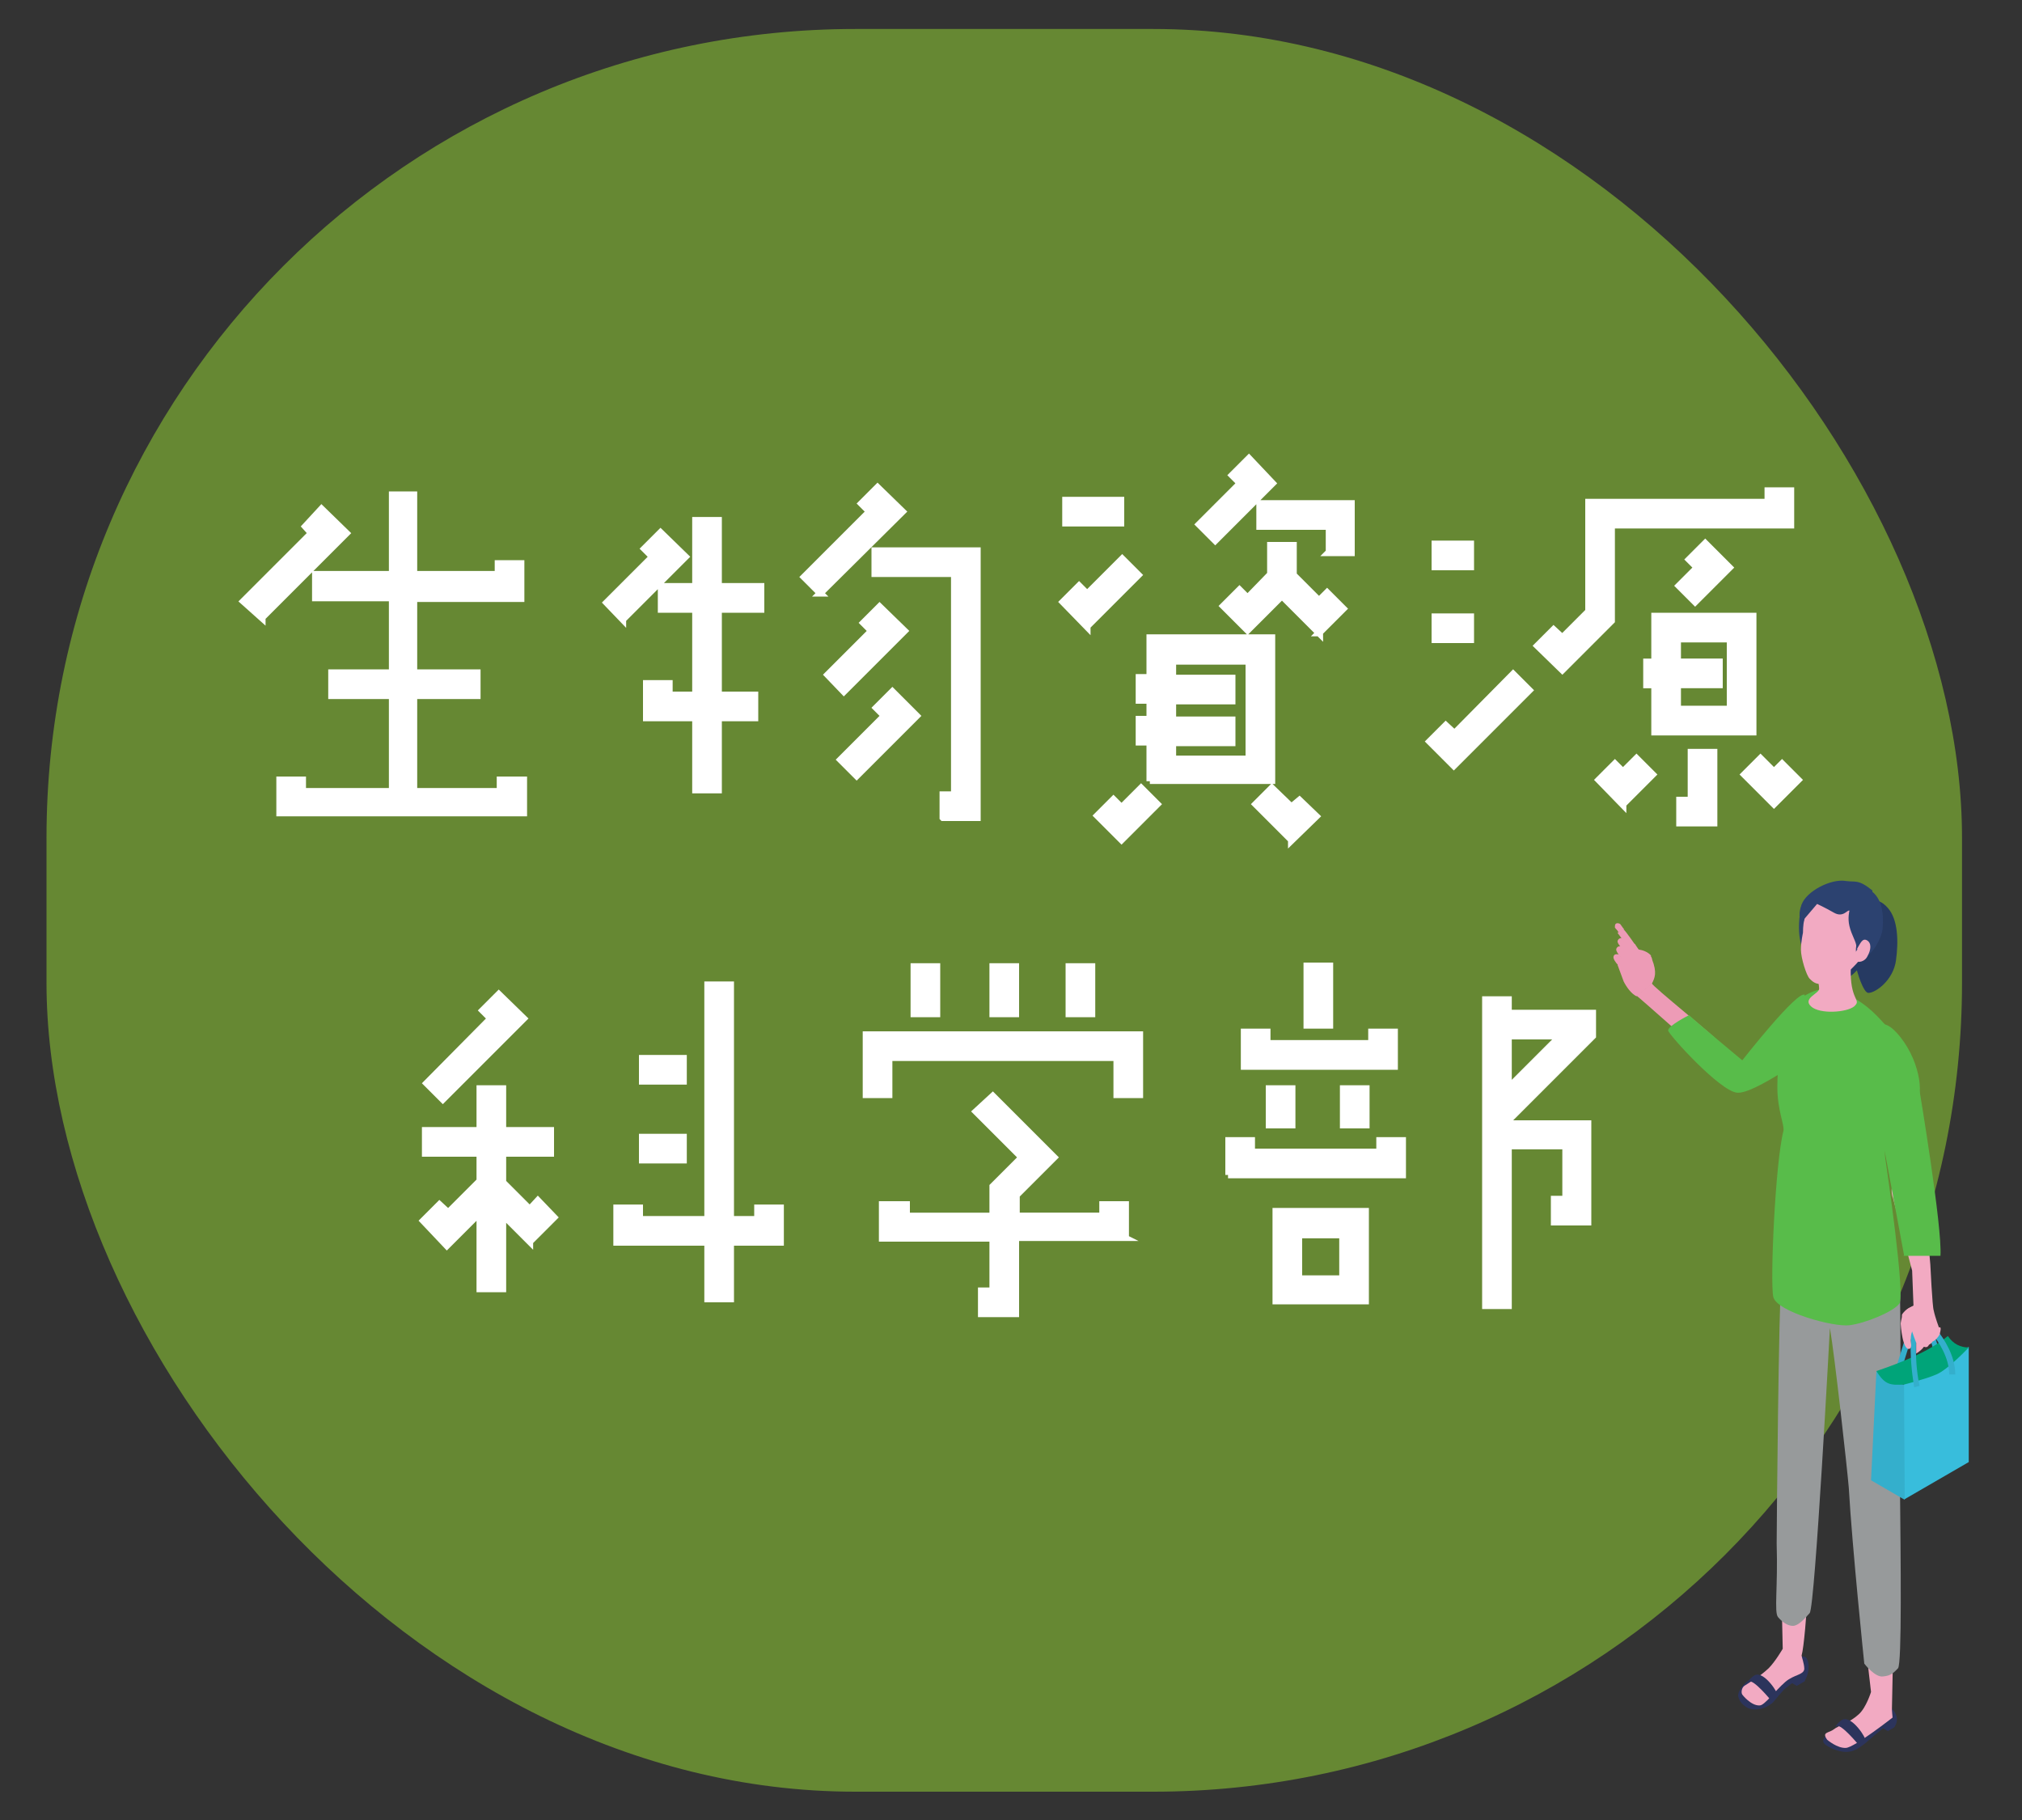<?xml version="1.0" encoding="UTF-8"?>
<svg id="_レイヤー_1" xmlns="http://www.w3.org/2000/svg" width="300" height="270" version="1.1" viewBox="0 0 300 270">
  <rect x="0" y="0" width="300" height="270" fill="#333333" stroke="none"/>
  <!-- Generator: Adobe Illustrator 29.6.1, SVG Export Plug-In . SVG Version: 2.1.1 Build 9)  -->
  <defs>
    <style>
      .st0 {
        fill: #2c345c;
      }

      .st1 {
        fill: #fff;
        stroke: #fff;
        stroke-miterlimit: 10;
      }

      .st2 {
        fill: #2c4270;
      }

      .st3 {
        fill: #00a479;
      }

      .st4 {
        fill: #263a62;
      }

      .st5 {
        fill: #38bddc;
      }

      .st6 {
        fill: #683;
      }

      .st7 {
        fill: #ed9bb6;
      }

      .st8 {
        fill: #34afcc;
      }

      .st9 {
        fill: #58bc4a;
      }

      .st10 {
        fill: #979a9b;
      }

      .st11 {
        fill: #f2aac2;
      }
    </style>
  </defs>
  <rect class="st6" x="6.9" y="4.3" width="284.2" height="261.5" rx="120" ry="120"/>
  <g>
    <g>
      <g>
        <path class="st0" d="M281,256.3c1.5-2-1.2-4-2.3-3.5-2.9,1.3-3.2,2.1-4.3,2.7-1.7.3-3.6,2.1-3.6,2.1,0,0-.6.6-.1,1.1s2,1.2,3.2,1.2,1.9-.6,2.6-1.1c.2-.1,1.5-1.3,2-1.7.3-.2.6-.5.9-.7.3.2.7.4.7.4.5-.3.9-.5.9-.5h0Z"/>
        <path class="st11" d="M281,234.7l-5.1,1.1c0,.7,1.7,15.2,1.7,15.2,0,0-.7,2.3-1.8,3.3-1.4,1.3-2.9,1.6-3.8,2.3-.4.3-1.1.4-1.2.7-.1.3.3.8.3.8,0,0,1.5,1.3,2.8,1.2,1.3-.1,6.9-4.5,6.9-4.5,0,0-.1-1-.1-1.2,0-.6.4-17.3.3-18.7v-.2Z"/>
        <path class="st0" d="M276.6,258.2l-.8.7s-2.7-3.3-3.3-2.8c-.6.4.4-.8.9-1,1.4-.6,3.6,2.9,3.3,3h-.1Z"/>
      </g>
      <g>
        <path class="st0" d="M267.8,249.3s1-1.7.3-3.2-6.1,2-7.3,2.6c-1.7.3-3.1,2.2-2.9,3,.2.9,1.2,1.9,2.4,1.9s1.9-.4,2.6-.9c.2-.1,1.6-2,2.1-2.3.3-.2.6-.5.9-.7.3.2.7.4.7.4.5-.3,1.2-.7,1.2-.7h0Z"/>
        <path class="st11" d="M268.8,225.7l-4.7.4c0,.7.4,18.5.4,18.5,0,0-1.1,1.9-2.1,2.9-1.4,1.3-2.7,2-3.6,2.6-.4.3-.5,1-.3,1.3,0,0,1.3,1.7,2.6,1.6.7,0,2.3-2.2,3.8-3.5,1.3-1.1,2.7-1,2.8-1.9,0-.8-.4-1.8-.4-2,.7-2.5,1.5-18.6,1.4-20h.1Z"/>
        <path class="st0" d="M263.6,251.6l-.8.7s-2.7-3.3-3.3-2.8c-.6.4.4-.8.9-1,1.4-.6,3.6,2.9,3.3,3h-.1Z"/>
      </g>
    </g>
    <g>
      <g>
        <path class="st7" d="M245.1,145.9c.4-.8.8-1.6,0-3.6-.9-.8-1.4-.6-1.4-.6,0,0-.7-1-1.1-1.6-.2-.4-1.7.6-1.8,1-.3,1.2-.8,2.1-.8,2.1,0-.1.4,1.1.9,2.4.4.8,1.1,1.8,1.9,2.2l2.3-1.8h0Z"/>
        <path class="st7" d="M245,141.8c-1-1.2-3.1-1-3.1-1,0,0-.4-.1-.8-.4-.3-.2-.8.3-.6.5.1.2.5.6,1.2.9.7.3,1.6.6,2.2.8.4,0,1.7.2,1-.8h.1Z"/>
        <path class="st7" d="M240.2,141.6c.2.1.4.5.5.7s.1.3.2.5c0,.5-.4.8-.8.4s-.8-1-.7-1.3c0-.1.1-.2.2-.3.1,0,.3-.1.5,0h.1Z"/>
        <path class="st7" d="M240.7,140.5c.3.2.6.6.8.9.2.3.2.4.4.6.1.6-.5,1-1,.5s-1.2-1.4-1.1-1.7c.1-.4.5-.5.9-.4h0Z"/>
        <path class="st7" d="M240.9,139.2c.3.2.5.6.7.8q.2.3.3.6c0,.6-.4.9-.9.5-.2-.3-1.1-1.1-1-1.5s.5-.5.8-.4h0Z"/>
        <path class="st7" d="M240.1,138.3c0-.2-.4-.5-.5-.7,0-.3,0-.5.2-.6s.5,0,.6.1.4.6.6.8l-.9.4h0Z"/>
        <path class="st7" d="M240.9,137.9c.3.2,1.8,2.4,1.8,2.4l-1,.4-1.7-2.3s.5-.5.8-.4h0Z"/>
      </g>
      <path class="st7" d="M254.9,154.5c.1-.3-9.9-8.3-9.8-8.6l-2.3,1.8c.1,0,11.7,10.3,11.7,10.3l.3-3.5h.1Z"/>
      <path class="st9" d="M267.8,147.6c-1-.9-9.3,9.7-9.3,9.7,0,0-6.5-5.4-7.9-6.7,0,0-3.2,1.6-3.1,2.3.2.7,7.6,8.9,10.2,9.2s11.2-6.2,11.8-6.2c.9,0-.8-7.4-1.8-8.3h0Z"/>
    </g>
    <path class="st10" d="M282,220.8c0-5,0-24.2-.1-29.1-.2-4.8-1.7-6.8-1.7-6.8l-14.2-4.6s-1.3,6.5-1.7,9.5c-.4,3-.7,37.2-.7,39.2.2,6.4-.4,10.2.2,10.9s1.4,1.3,2.2,1.3,1.7-1,2.5-1.9,3-42.3,3-42.3c.7,4,2.6,21.2,2.8,23.7.5,8.8,2.3,26.1,2.3,26.1,0,0,1.6,2.1,2.8,1.9,1.2-.1,1.6-.6,2.2-1.2.6-.6.4-16.3.3-26.7h.1Z"/>
    <path class="st9" d="M279.5,151.8c-1.2-1.3-3-3.4-6.7-4.8-3.6-1.3-6.7,2-6.7,2-.4.2-1.4,2.8-1.6,4.4-.2,2.2-.8,4.2-.8,7.8s1.1,5.7.9,6.6c-1.2,4.6-2,22.4-1.5,24.6.5,2.2,8.9,4.5,11.3,4.2s6.5-2,7.4-3.2-1.8-19.6-2.1-21.7c-.4-2.9,2.8-16.6-.1-19.8h0Z"/>
    <g>
      <path class="st8" d="M281.5,205.2l-.8-.3,2.2-7.1c.2-.5.4-1.3,1.1-1.6.6-.3,1.4-.2,1.9.2s.8,1,1,1.5c.9,2,1,4.2,1.1,6.2h-.8c-.1-2-.2-4-1-5.9-.2-.4-.4-.8-.8-1.1-.3-.2-.7-.3-1-.2-.3.2-.5.7-.7,1.2l-2.2,7.1h0Z"/>
      <g>
        <path class="st8" d="M278.4,203.4l-.8,16.2,5,2.9v-17.1s-.9,0-2.5-.8c-1.6-.9-1.6-1.2-1.6-1.2h-.1Z"/>
        <polygon class="st5" points="282.5 205.3 282.6 222.4 292.1 216.9 292.1 199.8 282.5 205.3"/>
        <path class="st3" d="M278.4,203.4c1.3,2.1,2.1,2.1,4.1,2,0,0,3.2-.8,4.8-1.5,1.7-.7,4.8-4,4.8-4-1.2,0-2.3-.5-3.1-1.7-2.9,2.4-7.1,4-10.6,5.2h0Z"/>
      </g>
      <path class="st8" d="M284,205.8c-.4-2.5-.6-4.6-.5-7.4,0-.5,0-1.3.6-1.9.5-.5,1.2-.6,1.9-.3.6.3,1.1.7,1.4,1.1,1,1.3,2.7,3.8,2.7,6.6h-.9c0-2.5-1.6-4.9-2.5-6-.3-.3-.6-.7-1-.9s-.8-.1-1,.1c-.3.3-.3.8-.4,1.3-.1,2.7,0,4.8.5,7.2l-.8.2h0Z"/>
    </g>
    <g>
      <g>
        <path class="st11" d="M280.8,177.5l2.9,11,.2,5.2s-1.2.5-1.7,1.3c-.1.5.2,1.2.7,1.7.9.8,1.7,1.6,3,1.5.4,0,.8-.2,1.2-.2.5-.1.6-1,.6-1,0,0-.6-1.6-.8-2.6-.2-.5-.5-6.8-.5-6.8,0,0-.7-9.4-2.5-14-.4-1.2-4,1-3.1,4h0Z"/>
        <g>
          <path class="st11" d="M284.3,199.2v1.6s1.4-.8,1.4-1.7-.3-1.5-.5-1.9c-.3-.6-1.2-.8-1.6-.1,0,.3.7,2.1.7,2.1h0Z"/>
          <path class="st11" d="M286.9,197.9c.2,1.1-.7,1.6-.7,1.6-.3.6-.7.3-1.2.1,0,0,0-1.9.7-2.5.8-.2,1.2.3,1.2.8h0Z"/>
          <path class="st11" d="M287,197.6c.5.6-.7,2.2-.8,1.7-.1-.5.1-.6.2-1.1.1-.6.3-.8.6-.6h0Z"/>
          <path class="st11" d="M286.8,197.6c.2-.2.7-.7,1-.7s0,.9,0,1c-.1.3-.8,1.2-1.2,1.1s-.2-.9.2-1.4h0Z"/>
          <path class="st11" d="M284.2,193.6c-1.1.5-1.9.6-2.2,2.7,0,.4.3,4.1,1.3,3.8.5-.2.1-1.1.2-1.5,0-1,.5-1.8,1-2.5.6-1,.5-1.5-.2-2.4h0Z"/>
        </g>
      </g>
      <path class="st9" d="M279.7,164.1s3.3.4,4.5-.5c1.4-1,.6-6.8-2.9-10.5-3.4-3.6-4.4,2.2-4.7,2.5-.4.5,3.1,8.5,3.1,8.5Z"/>
      <path class="st9" d="M282.4,186.3h5.5c.3-4.2-3.1-24.5-3.1-24.5,0,0-6.3-.9-6.6,1.3l4.3,23.1h0Z"/>
    </g>
    <g>
      <path class="st4" d="M276.6,134s.4.3.4,2.6-2,4.3-1.7,6.4c.2,1.3,1.2,4.3,1.9,4.3,1.1,0,3.7-1.9,4.1-4.8.4-2.9.3-6.1-1.2-7.8-1.8-2.1-3.5-.7-3.5-.7h0Z"/>
      <path class="st4" d="M272.5,143.4c.7,1.1,1.3,1.8,1.9,1.5,1-.5,3.6-3.7,3.1-5.2-.2-.7-6.1,1.9-5,3.7Z"/>
      <path class="st2" d="M267.3,134.3c-.9,3.8-.1,6.9.9,7.4h0c1.9,1.4,5.3,1,6.5,0s.6-8.5.6-8.5c0,0-7.7-.4-8,1.1Z"/>
      <path class="st11" d="M269.6,144.2c0,.8.3,1.8.3,2.5s-2.5,1.4-1.2,2.6,5.3.9,6.4,0c1.2-1.1-.7-.7-.5-5.9.1-3-4.9.5-4.9.9h0Z"/>
      <path class="st11" d="M270,146c-.7-.1-1-.3-1.5-.8s-1.3-3.1-1.3-4.3.3-2.5.3-2.5c0,0,0-1.3.2-1.9.6-4.6,5-5.6,8.7-3.4,4.6,2.8,1.4,6.1-.6,9.4-.3.5-1.3,1.4-1.8,1.9-.6.5-3.4,1.7-3.9,1.6h-.1Z"/>
      <path class="st2" d="M277.8,132.1c-2.1-1.7-2.5-1.2-3.9-1.4-2.2-.4-5.9,1.5-6.6,3.5-.7,1.9,0,2.6,0,2.6l2.3-2.7s1.1.5,2.5,1.3,2-.5,2.3-.3c0,0-.3,1.1,0,2.3.3,1.3,1.1,2.5,1,3,0,0-.4,2,1.2,1.6,1.2-.3,2.6-2.9,2.7-4.1.3-3-.4-4.7-1.5-5.6v-.2Z"/>
      <path class="st11" d="M275.6,140.8c-.5.9-1.2,1.3-.6,1.7.7.4,1.7.2,2.1-.7.5-.9.6-1.9-.1-2.3-.7-.4-1,.5-1.5,1.3h.1Z"/>
    </g>
  </g>
  <g>
    <path class="st1" d="M38.9,91.7l-2.8-2.5,10.1-10.1-.9-1,2.4-2.6,3.7,3.6-12.5,12.5h0ZM41.5,120.6v-4.9h3.4v1.7h13.3v-14.2h-9v-3.4h9v-11.1h-11.4v-3.5h11.4v-11.8h3.2v11.8h12.5v-1.6h3.4v5.2h-15.9v11h9.4v3.4h-9.4v14.2h12.8v-1.7h3.5v4.9h-36.2Z"/>
    <path class="st1" d="M92.4,91.9l-2.4-2.5,6.8-6.8-1.2-1.2,2.4-2.4,3.7,3.6-9.2,9.2h-.1ZM106.6,90.4v12.7h5.4v3.4h-5.4v10.7h-3.4v-10.7h-7.3v-5.1h3.4v1.7h3.9v-12.7h-5.1v-3.4h5.1v-9.8h3.4v9.8h6.3v3.4h-6.3ZM121.7,88l-2.4-2.4,9.7-9.7-1.2-1.2,2.4-2.4,3.7,3.6-12.2,12.1ZM125.2,102.6l-2.4-2.5,6.5-6.5-1.2-1.2,2.4-2.4,3.7,3.6-8.9,8.9h0ZM127.1,115.1l-2.4-2.4,6.5-6.5-1.2-1.2,2.4-2.4,3.6,3.6-8.9,8.9ZM139.9,121.3v-3.4h1.7v-32.8h-11.8v-3.4h15.2v39.6h-5.1,0Z"/>
    <path class="st1" d="M161.3,93l-3.6-3.7,2.4-2.4,1.2,1.2,5.2-5.2,2.4,2.4-7.6,7.6h0ZM158.1,77.6v-3.4h8.2v3.4h-8.2ZM166.4,124.6l-3.6-3.6,2.4-2.4,1.2,1.2,2.9-2.9,2.4,2.4-5.3,5.3h0ZM170.6,115.9v-5.8h-1.6v-3.4h1.6v-2.8h-1.6v-3.4h1.6v-5.9h18.1v21.2h-18.1ZM185.3,98.1h-11.3v2.5h8.8v3.4h-8.8v2.8h8.8v3.4h-8.8v2.4h11.3v-14.4h0ZM180.3,80.2l-2.4-2.4,6.1-6.1-1.2-1.2,2.5-2.5,3.5,3.7-8.5,8.5h0ZM195.8,94l-5.6-5.6-5.1,5.1-3.6-3.6,2.4-2.4,1.2,1.2,3.4-3.5v-4.3h3.4v4.4l3.8,3.8,1.2-1.2,2.4,2.4-3.6,3.6h.1ZM191.6,124.6l-5.3-5.3,2.4-2.4,2.9,2.8,1.2-1,2.5,2.4-3.7,3.6h0ZM197.2,81.9v-3.8h-10.3v-3.4h13.6v7.3h-3.4,0Z"/>
    <path class="st1" d="M215.7,113.6l-3.6-3.6,2.4-2.4,1.3,1.2,8.7-8.8,2.4,2.4-11.2,11.2h0ZM212.9,84.1v-3.4h5.3v3.4h-5.3ZM212.9,94.9v-3.4h5.3v3.4h-5.3ZM239.1,77.8v14.3l-7.3,7.3-3.7-3.6,2.4-2.4,1.3,1.2,3.9-3.9v-16.2h26.6v-1.7h3.4v5.1h-26.6,0ZM240.8,119.4l-3.6-3.7,2.4-2.4,1.2,1.2,2-2,2.4,2.4-4.4,4.4h0ZM245.5,108.6v-7h-1.2v-3.4h1.2v-6.8h14.6v17.2s-14.6,0-14.6,0ZM256.7,94.8h-7.8v3.4h6.2v3.4h-6.2v3.6h7.8v-10.4ZM251.5,89.3l-2.4-2.4,2.7-2.7-1.2-1.2,2.4-2.4,3.6,3.6-5.1,5.1ZM249.2,122.1v-3.4h1.7v-7.1h3.4v10.5h-5.1,0ZM263.2,119.3l-4.4-4.4,2.4-2.4,2,2,1.2-1.2,2.4,2.4-3.6,3.6Z"/>
    <path class="st1" d="M78.6,184.2l-4-4v11h-3.4v-11.3l-4.9,4.9-3.5-3.7,2.4-2.4,1.3,1.2,4.7-4.7v-4.1h-8.1v-3.4h8.1v-6.2h3.4v6.2h7.1v3.4h-7.1v4.3l4,4,1.2-1.3,2.4,2.5-3.6,3.6ZM65.7,163.1l-2.4-2.4,9.5-9.6-1.2-1.2,2.4-2.4,3.7,3.6-12,12h0ZM108.4,184.3v8.4h-3.4v-8.4h-13.5v-5.1h3.4v1.7h10.1v-34.8h3.4v34.8h4v-1.7h3.4v5.1h-7.4ZM95.3,160.4v-3.4h6.1v3.4h-6.1ZM95.3,172.1v-3.4h6.1v3.4h-6.1Z"/>
    <path class="st1" d="M169.1,162.4h-3.4v-5.5h-33.8v5.5h-3.4v-8.9h40.6v8.9ZM166.8,183.6h-16.1v11.3h-5.1v-3.4h1.7v-7.8h-16.4v-5h3.6v1.7h12.8v-4.4l4.3-4.3-6.8-6.8,2.5-2.3,9.1,9.1-5.6,5.6v3.1h12.8v-1.7h3.4v4.9h-.2ZM135.6,150.4v-7h3.4v7h-3.4ZM147.3,150.4v-7h3.4v7h-3.4ZM158.6,150.4v-7h3.4v7h-3.4Z"/>
    <path class="st1" d="M182.3,174.3v-5.1h3.4v1.7h19v-1.7h3.4v5.1h-25.9.1ZM184.6,158.2v-5.1h3.4v1.7h15.5v-1.7h3.4v5.1h-22.3,0ZM188.3,166.9v-5.4h3.4v5.4h-3.4ZM189.3,193v-13.3h13.3v13.3h-13.3ZM199.2,183.2h-6.5v6.5h6.5v-6.5ZM193.9,152.1v-8.8h3.4v8.8h-3.4ZM199.3,166.9v-5.4h3.4v5.4h-3.4ZM223.8,166.3v.4h11.8v14.6h-5v-3.4h1.7v-7.9h-8.5v23.7h-3.4v-45.4h3.4v2h12.5v3.4l-12.5,12.5h0ZM223.8,153.7v7.7l7.7-7.7h-7.7Z"/>
  </g>
</svg>